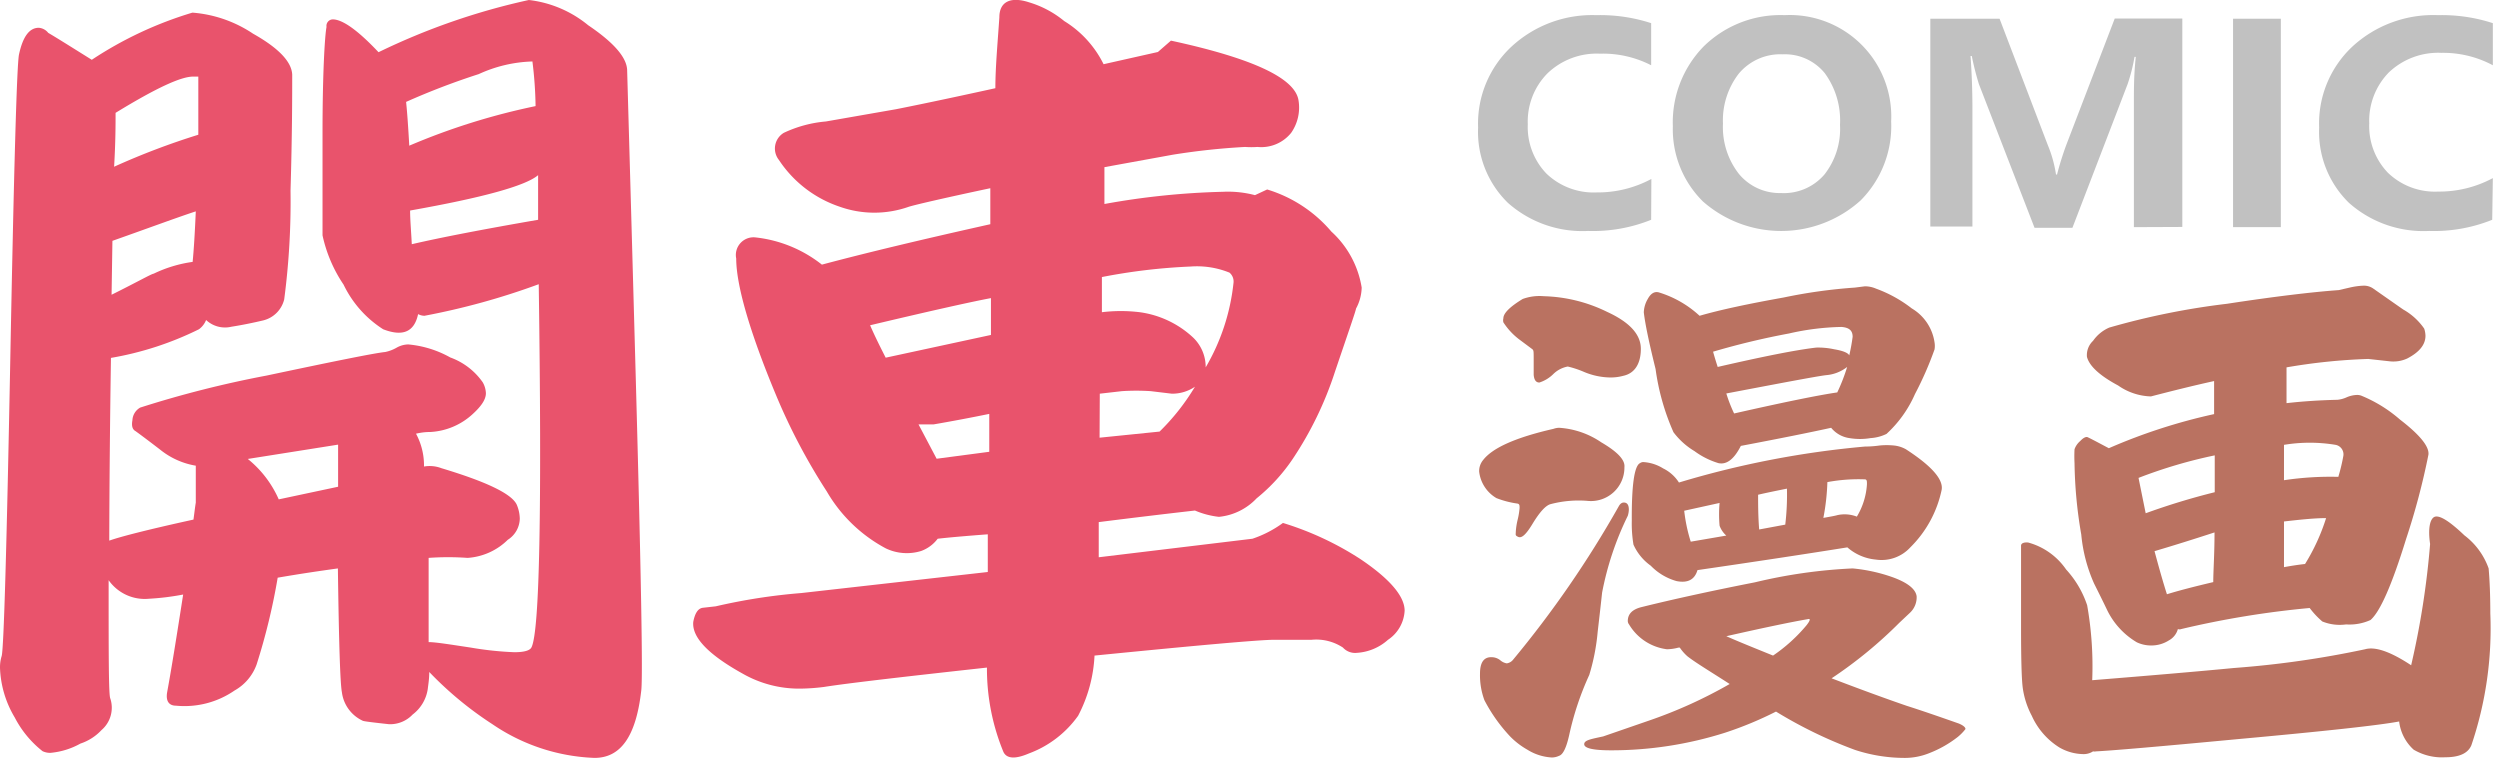 <svg id="303a1f22-7d8d-4edc-ba53-3c8998d54048" data-name="cf64c133-4733-42f5-9230-319e0b831c7a" xmlns="http://www.w3.org/2000/svg" viewBox="0 0 118.75 36"><defs><style>.\39 5f1e0d7-547c-4de7-ac7b-aa9f1dd344c1{fill:#e9536c;}.\37 b78bcb7-0a4d-4e8e-9aad-9485e9b0c4e3{fill:#ba7261;}.c10a7d62-8565-4e91-83df-2d0a55c99642{fill:#c1c1c1;}</style></defs><title>mlogo</title><path class="95f1e0d7-547c-4de7-ac7b-aa9f1dd344c1" d="M18.2,15.64a5.17,5.17,0,0,1-1.88-2.12,6.72,6.72,0,0,1-1-2.34c0-.47,0-2.1,0-4.9s.11-4.61.19-5A.31.31,0,0,1,15.8.92c.47,0,1.2.52,2.18,1.56A31.91,31.91,0,0,1,25.12,0a5.41,5.41,0,0,1,2.82,1.2c1.23.83,1.85,1.55,1.85,2.16Q30,10.73,30.2,18q.38,13.88.26,14.8C30.21,35,29.47,36,28.24,36a9.19,9.19,0,0,1-4.85-1.6,16.75,16.75,0,0,1-3-2.48c0,.35-.05.61-.07.8a1.86,1.86,0,0,1-.72,1.22,1.47,1.47,0,0,1-1.12.46c-.73-.08-1.15-.13-1.24-.16a1.73,1.73,0,0,1-1-1.36q-.12-.6-.19-5.88c-.8.11-1.76.25-2.86.44a29.87,29.87,0,0,1-1,4.12,2.32,2.32,0,0,1-1.05,1.24,4.19,4.19,0,0,1-2.78.72c-.35,0-.49-.24-.42-.64.2-1.09.45-2.64.76-4.64a12,12,0,0,1-1.62.2,2.1,2.1,0,0,1-1.92-.88c0,3.6,0,5.47.08,5.62a1.4,1.4,0,0,1-.42,1.5,2.4,2.4,0,0,1-1,.64,3.57,3.57,0,0,1-1.42.44.82.82,0,0,1-.38-.08,4.91,4.91,0,0,1-1.32-1.6A4.91,4.91,0,0,1,0,31.72a1.81,1.81,0,0,1,.08-.56Q.23,30.6.49,17T.9,2.6c.18-.85.49-1.28.94-1.28a.63.63,0,0,1,.45.24c.46.27,1.14.7,2.07,1.28A18,18,0,0,1,9.14.6a6,6,0,0,1,2.88,1c1.21.68,1.83,1.33,1.86,1.94,0,1,0,2.83-.08,5.52a35.74,35.74,0,0,1-.3,5.16,1.36,1.36,0,0,1-1,1c-.51.12-1,.22-1.51.3a1.31,1.31,0,0,1-1.2-.32,1,1,0,0,1-.34.44A15.15,15.15,0,0,1,5.27,17q-.07,4.68-.08,8.68c.53-.19,1.86-.53,4-1,.05-.37.08-.64.11-.8,0-.43,0-1,0-1.76a3.64,3.64,0,0,1-1.69-.76c-.38-.29-.77-.59-1.17-.88-.15-.08-.2-.25-.15-.52a.73.73,0,0,1,.37-.6,50.47,50.47,0,0,1,6-1.52c3.26-.69,5.14-1.07,5.64-1.12a1.86,1.86,0,0,0,.53-.2,1.17,1.17,0,0,1,.56-.16,5,5,0,0,1,2,.62,3.21,3.21,0,0,1,1.54,1.18,1.12,1.12,0,0,1,.15.52c0,.29-.21.61-.64,1a3.22,3.22,0,0,1-2,.84c-.1,0-.33,0-.68.08a3.17,3.17,0,0,1,.38,1.56,1.57,1.57,0,0,1,.83.08c2.13.64,3.32,1.21,3.57,1.72a1.78,1.78,0,0,1,.15.68,1.22,1.22,0,0,1-.57,1,3,3,0,0,1-1.91.86,12.94,12.94,0,0,0-1.85,0c0,1.41,0,2.75,0,4,.33,0,1,.11,2,.26a15.71,15.71,0,0,0,2.07.22c.47,0,.75-.08.82-.24q.57-1.2.34-17.24A33.87,33.87,0,0,1,20.16,15a.67.67,0,0,1-.3-.08C19.68,15.77,19.13,16,18.2,15.64ZM5.34,11.44,5.3,14c1.23-.61,1.91-1,2-1a6.19,6.19,0,0,1,1.85-.56q.08-.79.15-2.4C8.47,10.31,7.15,10.8,5.34,11.44Zm.15-6.08c0,.53,0,1.39-.07,2.56a34.63,34.63,0,0,1,4-1.52V3.64s-.09,0-.19,0C8.65,3.6,7.4,4.19,5.49,5.36ZM16.06,23.12l0-2-4.29.68a5.1,5.1,0,0,1,1.47,1.92ZM19.29,4.84c.05.48.1,1.17.15,2.08a31.6,31.6,0,0,1,6-1.88,19,19,0,0,0-.15-2.12,6.53,6.53,0,0,0-2.55.6A34.19,34.19,0,0,0,19.29,4.84ZM19.48,10c0,.43.05,1,.08,1.6v0q2.07-.48,6-1.16l0-2.12Q24.67,9.08,19.48,10Z"/><path class="7b78bcb7-0a4d-4e8e-9aad-9485e9b0c4e3" d="M73.79,20.37a.86.86,0,0,1,.27-.05,4,4,0,0,1,2,.69c.77.45,1.14.84,1.1,1.18a1.59,1.59,0,0,1-1.77,1.6,5.23,5.23,0,0,0-1.75.16c-.23.07-.51.38-.85.94s-.53.68-.68.61-.11-.1-.11-.24a3.29,3.29,0,0,1,.09-.58,3.38,3.38,0,0,0,.09-.55c0-.12,0-.19-.1-.21a4.39,4.39,0,0,1-1-.26,1.68,1.68,0,0,1-.82-1.26.82.82,0,0,1,.19-.55C70.9,21.27,72,20.78,73.79,20.37Zm3.1,3.68q.1-.18.24-.18c.16,0,.24.11.24.34a1.1,1.1,0,0,1-.05.29,14.42,14.42,0,0,0-1.22,3.65q-.1.92-.21,1.86a10,10,0,0,1-.4,2.05,13.94,13.94,0,0,0-.95,2.84q-.2.91-.48,1a.82.82,0,0,1-.35.08,2.42,2.42,0,0,1-1.16-.37,3.64,3.64,0,0,1-.82-.63,7.67,7.67,0,0,1-1.22-1.72A3.41,3.41,0,0,1,70.3,32c0-.56.2-.82.61-.78a.66.66,0,0,1,.35.14.64.64,0,0,0,.31.15.47.47,0,0,0,.29-.16A49.39,49.39,0,0,0,76.89,24.05Zm-5.48-8.74a.38.38,0,0,1,0-.19c0-.24.31-.55.92-.92a2.34,2.34,0,0,1,1-.13,7.22,7.22,0,0,1,3,.74c1.07.49,1.61,1.07,1.61,1.76s-.28,1.16-.83,1.28a2.27,2.27,0,0,1-.63.08,3.32,3.32,0,0,1-1.23-.26,4.71,4.71,0,0,0-.78-.26,1.32,1.32,0,0,0-.69.36,1.66,1.66,0,0,1-.66.4c-.16,0-.25-.12-.27-.37,0-.07,0-.3,0-.71s0-.44-.06-.5l-.63-.47A3.17,3.17,0,0,1,71.41,15.31ZM90.58,33.53c.6.19,1.42.47,2.47.84.21.09.31.18.31.26A2.26,2.26,0,0,1,93,35a5.29,5.29,0,0,1-1.35.77A3.11,3.11,0,0,1,90.4,36a7.56,7.56,0,0,1-2.29-.38,21.22,21.22,0,0,1-3.75-1.82,17.1,17.1,0,0,1-2.41,1,17.85,17.85,0,0,1-5.43.84c-.85,0-1.27-.1-1.27-.29s.3-.24.9-.37l2.2-.76a22.05,22.05,0,0,0,3.81-1.73c-.93-.6-1.6-1-2-1.31a2.12,2.12,0,0,1-.37-.42l-.06,0a2.22,2.22,0,0,1-.55.08,2.45,2.45,0,0,1-1.8-1.18.27.27,0,0,1-.06-.16c0-.33.21-.55.64-.66q2.3-.57,5.4-1.18A24.56,24.56,0,0,1,88,27a7.84,7.84,0,0,1,1.85.4c.74.26,1.14.57,1.19.92a1,1,0,0,1-.31.78l-.51.48A20.73,20.73,0,0,1,87,32.22C88.36,32.74,89.56,33.18,90.58,33.53ZM77.9,22a.26.26,0,0,1,.18-.05,2,2,0,0,1,.92.3,1.85,1.85,0,0,1,.75.67,44.11,44.11,0,0,1,8.85-1.71c.1,0,.33,0,.69-.05a3.57,3.57,0,0,1,.66,0,1.46,1.46,0,0,1,.58.18c1.22.79,1.78,1.43,1.7,1.92A5.38,5.38,0,0,1,90.74,26a1.85,1.85,0,0,1-1.64.58A2.38,2.38,0,0,1,87.75,26q-3,.48-7.12,1.08c-.13.45-.46.63-1,.52a2.73,2.73,0,0,1-1.22-.73,2.46,2.46,0,0,1-.82-1,6,6,0,0,1-.08-1.13C77.5,23.05,77.63,22.13,77.9,22Zm.18-7.12a1.33,1.33,0,0,1,.19-.68c.14-.26.32-.37.53-.31A5,5,0,0,1,80.73,15c1-.29,2.33-.57,4-.87a24.87,24.87,0,0,1,3.38-.47l.47-.06a1.32,1.32,0,0,1,.53.11,6.23,6.23,0,0,1,1.7.94,2.25,2.25,0,0,1,1.08,1.61,1,1,0,0,1,0,.34,16.17,16.17,0,0,1-.93,2.12,5.63,5.63,0,0,1-1.35,1.89,2,2,0,0,1-.76.2,3,3,0,0,1-1,0,1.36,1.36,0,0,1-.87-.49c-1,.22-2.44.51-4.29.86-.32.63-.67.9-1.06.82a3.73,3.73,0,0,1-1.14-.57,3.49,3.49,0,0,1-1-.9,11.07,11.07,0,0,1-.85-3Q78.17,15.63,78.08,14.83ZM80,24.26a7.72,7.72,0,0,0,.31,1.47L82,25.44a1.13,1.13,0,0,1-.32-.47,6.08,6.08,0,0,1,0-1.08Zm1.37-7.56c.07.26.15.51.22.73,2.17-.5,3.73-.81,4.68-.92a3.56,3.56,0,0,1,.85.08c.42.07.66.17.72.29v0A9.16,9.16,0,0,0,88,16c0-.28-.14-.44-.53-.47a12.07,12.07,0,0,0-2.49.31A36.12,36.12,0,0,0,81.39,16.7ZM82,30.22c.56.25,1.31.55,2.22.92a7.73,7.73,0,0,0,1.59-1.44c.18-.23.2-.33.06-.29Q84.65,29.62,82,30.22Zm0-11.53a7,7,0,0,0,.37.95c2.34-.53,4-.87,4.9-1a8.74,8.74,0,0,0,.47-1.21,1.86,1.86,0,0,1-1,.39C86.32,17.87,84.73,18.17,82,18.69Zm2.8,6.23a12.06,12.06,0,0,0,.08-1.71c-.44.09-.9.18-1.37.29,0,.42,0,1,.05,1.65Zm2-2a10.62,10.62,0,0,1-.19,1.68c.34-.06.56-.1.66-.13a1.59,1.59,0,0,1,.93.07A3.37,3.37,0,0,0,88.68,23c0-.14,0-.21-.08-.23A8.1,8.1,0,0,0,86.8,22.9Z"/><path class="7b78bcb7-0a4d-4e8e-9aad-9485e9b0c4e3" d="M115.62,24.56q.34-.18,1.44.87A3.38,3.38,0,0,1,118.21,27c.05.57.08,1.29.08,2.14a17.29,17.29,0,0,1-.9,6.26c-.16.38-.57.57-1.24.57a2.64,2.64,0,0,1-1.5-.36,2.14,2.14,0,0,1-.69-1.34q-1.42.27-7.68.84c-3.7.35-5.93.54-6.71.58a.4.4,0,0,1-.15,0,.82.82,0,0,1-.48.13,2.34,2.34,0,0,1-1.11-.31A3.42,3.42,0,0,1,96.51,34a4,4,0,0,1-.43-1.33Q96,32.07,96,29.8t0-3.51v-.37c0-.12.15-.17.34-.15a3.21,3.21,0,0,1,1.8,1.28,4.71,4.71,0,0,1,1,1.7,16.67,16.67,0,0,1,.24,3.56q4.35-.35,6.73-.58a46.13,46.13,0,0,0,6.23-.89c.49-.14,1.22.12,2.19.76a39.61,39.61,0,0,0,.9-5.76C115.32,25.09,115.43,24.67,115.62,24.56Zm-5.91,4.32a43.75,43.75,0,0,0-6.1,1,.21.21,0,0,1-.16,0,.88.88,0,0,1-.43.54,1.54,1.54,0,0,1-.83.24,1.58,1.58,0,0,1-.69-.15A3.61,3.61,0,0,1,100.1,29c-.21-.44-.42-.86-.63-1.28a7.37,7.37,0,0,1-.61-2.33A21.37,21.37,0,0,1,98.54,22a6.12,6.12,0,0,1,0-.66.9.9,0,0,1,.27-.39c.15-.16.28-.22.36-.18.29.14.6.31,1,.52a26.84,26.84,0,0,1,5-1.62l0-1.57c-1,.22-2,.47-3,.73a2.85,2.85,0,0,1-1.56-.52c-.88-.47-1.37-.93-1.48-1.36a.93.93,0,0,1,.29-.76,1.82,1.82,0,0,1,.77-.63,35.11,35.11,0,0,1,5.59-1.13c2.29-.35,4.06-.56,5.31-.65l.52-.12a3.5,3.5,0,0,1,.64-.09.77.77,0,0,1,.47.13l1.43,1a3,3,0,0,1,1,.91,1.16,1.16,0,0,1,.06.34q0,.63-.87,1.08a1.58,1.58,0,0,1-.85.13l-1-.11a27.87,27.87,0,0,0-3.88.4v1.7c.79-.09,1.6-.14,2.42-.16a1.38,1.38,0,0,0,.44-.12,1.33,1.33,0,0,1,.49-.11.57.57,0,0,1,.24.05A6.59,6.59,0,0,1,114,19.93c.95.73,1.4,1.29,1.35,1.67a33.73,33.73,0,0,1-1.06,4c-.67,2.17-1.23,3.45-1.69,3.85a2.41,2.41,0,0,1-1.16.21,2.2,2.2,0,0,1-1.13-.14A4,4,0,0,1,109.71,28.88Zm-7.79-4.5a32.76,32.76,0,0,1,3.28-1l0-1.75a22.94,22.94,0,0,0-3.62,1.07Zm1,3.85c.58-.18,1.32-.37,2.21-.58,0-.52.06-1.31.06-2.36-.92.3-1.87.6-2.85.89C102.56,27,102.75,27.67,102.93,28.23Zm5.57-5.42a14.91,14.91,0,0,1,2.58-.16,8.81,8.81,0,0,0,.24-1,.46.46,0,0,0-.37-.52,7.49,7.49,0,0,0-2.45,0Zm0,4.13c.38-.07.72-.12,1-.15a9.65,9.65,0,0,0,1-2.18c-.54,0-1.21.07-2,.16Z"/><path class="95f1e0d7-547c-4de7-ac7b-aa9f1dd344c1" d="M56.76,24.25c-1.23.14-2.75.32-4.57.55l0,1.67,7.3-.88a5.3,5.3,0,0,0,1.45-.75,14.57,14.57,0,0,1,3.67,1.71c1.4.94,2.11,1.77,2.11,2.46a1.77,1.77,0,0,1-.79,1.38,2.44,2.44,0,0,1-1.48.62.78.78,0,0,1-.66-.25,2.3,2.3,0,0,0-1.49-.37H60.51c-.66,0-3.49.25-8.52.75A6.85,6.85,0,0,1,51.21,34a5,5,0,0,1-2.34,1.79c-.65.28-1.06.25-1.21-.08a10.36,10.36,0,0,1-.78-4c-4.09.45-6.67.75-7.74.92a9.72,9.72,0,0,1-1.17.08A5.4,5.4,0,0,1,35.28,32c-1.64-.91-2.42-1.73-2.35-2.46.08-.42.23-.64.45-.67L34,28.8a27.69,27.69,0,0,1,4.06-.63l8.86-1V25.38c-1.06.08-1.86.15-2.38.21a1.72,1.72,0,0,1-.78.58,2.31,2.31,0,0,1-1.68-.12,7.1,7.1,0,0,1-2.81-2.71,28.68,28.68,0,0,1-2.42-4.6c-1.25-3-1.88-5.21-1.88-6.46a.84.84,0,0,1,.94-1,6.15,6.15,0,0,1,3.13,1.29q3.07-.82,8-1.92c0-.53,0-1.1,0-1.71-2.21.47-3.5.77-3.87.88a4.91,4.91,0,0,1-3.28,0A5.59,5.59,0,0,1,37,7.6a.87.87,0,0,1,.23-1.29,5.85,5.85,0,0,1,2-.54l3.32-.58s1.6-.31,4.73-1c0-1,.11-2.18.19-3.37,0-.73.52-1,1.41-.71A4.78,4.78,0,0,1,50.55,1a5,5,0,0,1,1.87,2.05L55,2.47l.62-.54c3.88.84,5.9,1.78,6.06,2.84a2.1,2.1,0,0,1-.35,1.54,1.82,1.82,0,0,1-1.6.67,4.08,4.08,0,0,1-.59,0,32.66,32.66,0,0,0-3.44.37l-3.24.59V9.69a36,36,0,0,1,5.63-.58,5,5,0,0,1,1.52.16L60.19,9a6.46,6.46,0,0,1,3.05,2,4.58,4.58,0,0,1,1.44,2.66,2.19,2.19,0,0,1-.27,1c0,.08-.35,1.08-1,3a16.7,16.7,0,0,1-2,4.13,8.5,8.5,0,0,1-1.72,1.88,2.84,2.84,0,0,1-1.79.88A4,4,0,0,1,56.76,24.25Zm-9.69-8.34c0-.7,0-1.28,0-1.75q-1.53.29-5.74,1.29c.18.42.43.93.74,1.54Zm-2.58,5.88,2.5-.33,0-1.8c-.83.17-1.72.34-2.65.5l-.71,0Zm7.74-1,2.85-.29a10.59,10.59,0,0,0,1.68-2.13,1.92,1.92,0,0,1-1.1.33l-1-.12a10.44,10.44,0,0,0-1.37,0l-1.05.12Zm.11-7.67v0c0,.5,0,1.07,0,1.71a7.47,7.47,0,0,1,1.8,0,4.63,4.63,0,0,1,2.54,1.21,1.94,1.94,0,0,1,.59,1.41,10,10,0,0,0,1.32-4,.55.55,0,0,0-.19-.5,4.11,4.11,0,0,0-1.84-.29A27.89,27.89,0,0,0,52.34,13.16Z"/><path class="c10a7d62-8565-4e91-83df-2d0a55c99642" d="M78.43,10.44a7.39,7.39,0,0,1-3,.53,5.32,5.32,0,0,1-3.81-1.34,4.71,4.71,0,0,1-1.41-3.57,5,5,0,0,1,1.58-3.84A5.64,5.64,0,0,1,75.82.72a7.82,7.82,0,0,1,2.61.38v2A5,5,0,0,0,76,2.55a3.37,3.37,0,0,0-2.49.93,3.25,3.25,0,0,0-.94,2.42,3.19,3.19,0,0,0,.89,2.35,3.24,3.24,0,0,0,2.39.89,5.37,5.37,0,0,0,2.59-.64Z"/><path class="c10a7d62-8565-4e91-83df-2d0a55c99642" d="M79.46,6a5.16,5.16,0,0,1,1.46-3.79A5.2,5.2,0,0,1,84.77.72a4.82,4.82,0,0,1,5.06,5.05,5,5,0,0,1-1.45,3.75,5.63,5.63,0,0,1-7.49.05A4.82,4.82,0,0,1,79.46,6Zm2.38-.11a3.61,3.61,0,0,0,.75,2.36,2.51,2.51,0,0,0,2,.92,2.54,2.54,0,0,0,2.07-.88,3.51,3.51,0,0,0,.74-2.36,3.8,3.8,0,0,0-.72-2.45,2.44,2.44,0,0,0-2-.9,2.57,2.57,0,0,0-2.09.92A3.63,3.63,0,0,0,81.84,5.86Z"/><path class="c10a7d62-8565-4e91-83df-2d0a55c99642" d="M101.36,10.79v-6c0-.55,0-1.25.09-2.09h-.06A8.33,8.33,0,0,1,101.06,4l-2.62,6.82h-1.8L94,4a13.29,13.29,0,0,1-.34-1.34h-.06c.06.83.09,1.67.09,2.5v5.6h-2V.89h3.29l2.29,6a5.94,5.94,0,0,1,.39,1.4h.05a14.14,14.14,0,0,1,.44-1.41l2.3-6h3.21v9.9Z"/><path class="c10a7d62-8565-4e91-83df-2d0a55c99642" d="M108.34.89v9.9h-2.27V.89Z"/><path class="c10a7d62-8565-4e91-83df-2d0a55c99642" d="M118.38,10.44a7.39,7.39,0,0,1-3,.53,5.32,5.32,0,0,1-3.81-1.34,4.71,4.71,0,0,1-1.41-3.57,5,5,0,0,1,1.57-3.84,5.66,5.66,0,0,1,4.07-1.5,7.82,7.82,0,0,1,2.61.38v2a5,5,0,0,0-2.44-.59,3.4,3.4,0,0,0-2.5.93,3.28,3.28,0,0,0-.93,2.42,3.19,3.19,0,0,0,.89,2.35,3.22,3.22,0,0,0,2.39.89,5.37,5.37,0,0,0,2.59-.64Z"/></svg>